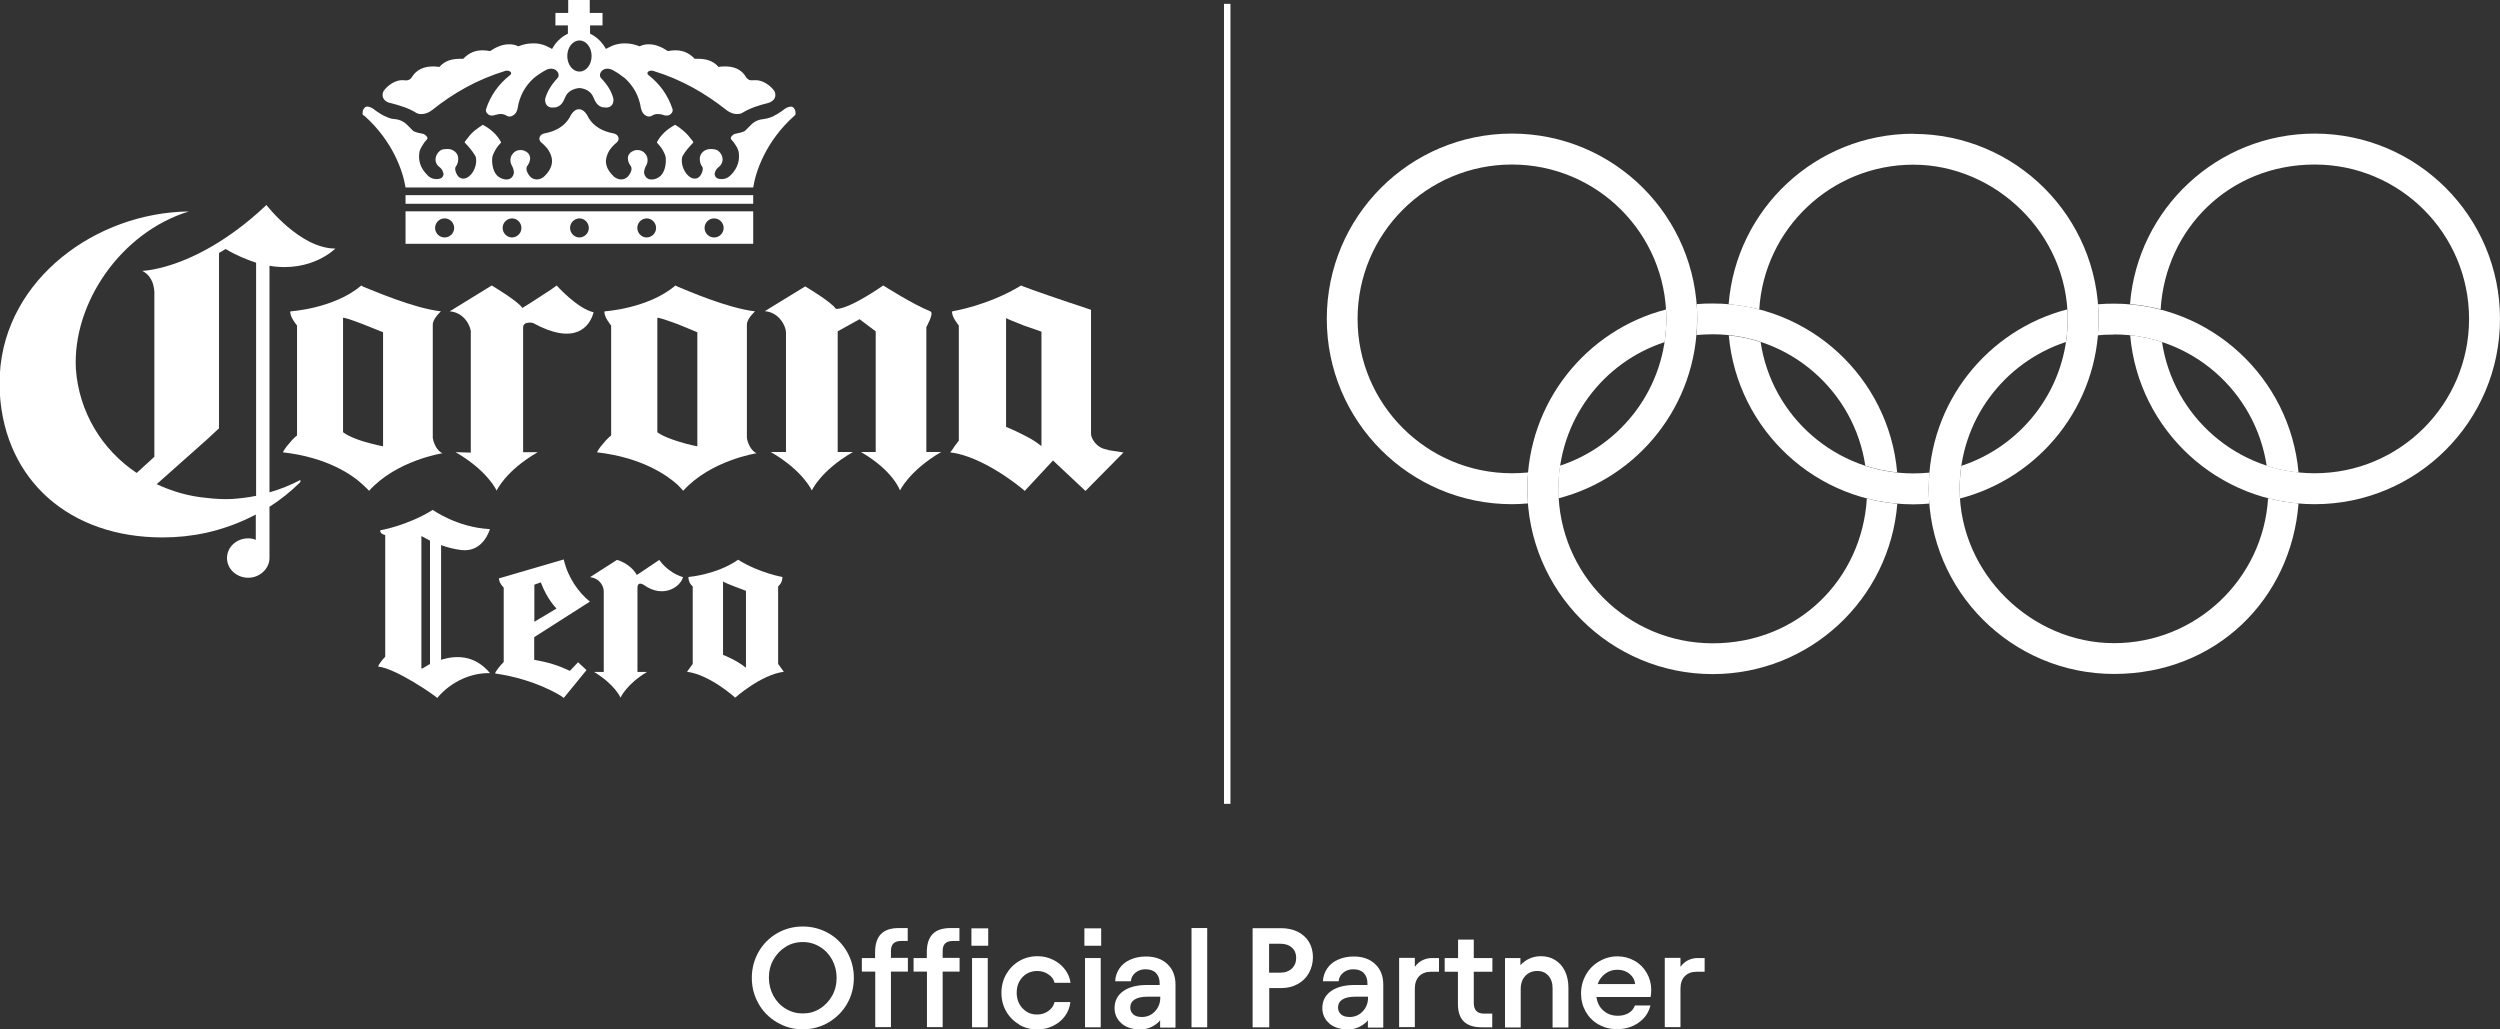 <?xml version="1.0" encoding="UTF-8"?>
<svg id="Layer_2" data-name="Layer 2" xmlns="http://www.w3.org/2000/svg" viewBox="0 0 162.44 66.87">
  <rect x="0" y="0" width="162.44" height="66.87" fill="#333333" stroke="none"/>
  <defs>
    <style>
      .cls-1 {
        fill: none;
        stroke: #fff;
        stroke-miterlimit: 10;
        stroke-width: .42px;
      }

      .cls-2 {
        fill: #fff;
        stroke-width: 0px;
      }
    </style>
  </defs>
  <g id="Capa_1" data-name="Capa 1">
    <g>
      <path class="cls-2" d="M50.49,66.43c-.51-.3-.91-.7-1.2-1.21-.29-.51-.44-1.07-.44-1.68s.15-1.18.44-1.69c.29-.51.7-.92,1.2-1.21.51-.29,1.06-.44,1.67-.44s1.17.15,1.68.44c.51.29.91.7,1.2,1.21.29.51.44,1.08.44,1.69s-.15,1.18-.44,1.68c-.29.51-.7.91-1.2,1.21-.51.3-1.07.45-1.68.45s-1.16-.15-1.67-.45ZM50.25,64.7c.2.36.46.64.8.84.34.21.71.31,1.11.31s.78-.1,1.11-.31c.34-.21.6-.49.8-.84.2-.36.29-.75.29-1.17s-.1-.81-.29-1.17c-.2-.36-.46-.64-.8-.84-.34-.21-.71-.31-1.11-.31s-.78.1-1.11.31c-.34.21-.6.49-.8.84-.2.36-.29.75-.29,1.17s.1.81.29,1.17Z"/>
      <path class="cls-2" d="M55.99,62.25h.87v-.38c0-.53.13-.92.38-1.18.25-.26.64-.39,1.18-.39h.56v.84h-.43c-.44,0-.66.21-.66.64v.46h1.1v.89h-1.1v3.61h-1.02v-3.61h-.87v-.89Z"/>
      <path class="cls-2" d="M59.35,62.25h.87v-.38c0-.53.13-.92.38-1.18.25-.26.64-.39,1.18-.39h.56v.84h-.43c-.44,0-.66.21-.66.64v.46h1.1v.89h-1.1v3.61h-1.02v-3.61h-.87v-.89Z"/>
      <path class="cls-2" d="M64.21,60.32v1.13h-1.09v-1.13h1.09ZM64.18,62.25v4.5h-1.02v-4.5h1.02Z"/>
      <path class="cls-2" d="M66.23,66.57c-.36-.21-.64-.49-.85-.85-.21-.36-.31-.76-.31-1.21s.1-.84.31-1.21c.21-.36.49-.65.85-.86.36-.21.76-.31,1.19-.31.36,0,.69.08,1,.23.31.15.57.36.77.62s.33.56.37.88h-1.04c-.05-.22-.18-.41-.4-.55-.21-.15-.46-.22-.73-.22-.25,0-.48.06-.68.18-.2.12-.36.29-.48.51-.12.21-.17.46-.17.73s.06.5.17.72c.12.21.28.38.48.51s.43.18.68.18c.28,0,.52-.08.73-.23.21-.15.35-.35.4-.58h1.03c-.04.34-.16.65-.36.92-.2.27-.46.48-.77.63-.31.15-.65.23-1.01.23-.44,0-.83-.1-1.19-.31Z"/>
      <path class="cls-2" d="M71.55,60.32v1.13h-1.09v-1.13h1.09ZM71.52,62.25v4.5h-1.02v-4.5h1.02Z"/>
      <path class="cls-2" d="M72.88,66.5c-.3-.25-.46-.59-.46-1,0-.45.18-.82.55-1.09.37-.27.89-.41,1.57-.41h.81v-.11c0-.28-.08-.5-.24-.67-.16-.16-.39-.24-.68-.24-.25,0-.47.07-.65.22-.18.14-.28.33-.3.56h-1.02c.01-.31.11-.59.28-.84s.41-.44.71-.57c.3-.13.63-.2,1-.2.6,0,1.07.17,1.41.5.35.33.52.78.52,1.34v2.78h-1v-.47c-.15.18-.34.32-.57.43-.23.11-.47.16-.71.16-.51,0-.92-.13-1.22-.38ZM73.63,65.91c.13.11.32.17.56.17.34,0,.62-.12.85-.36s.35-.54.35-.89v-.07h-.81c-.37,0-.66.06-.85.18s-.29.3-.29.53c0,.18.07.33.2.44Z"/>
      <path class="cls-2" d="M78.44,66.75h-1.02v-6.45h1.02v6.45Z"/>
      <path class="cls-2" d="M81.39,60.31h1.86c.4,0,.76.08,1.07.23.31.16.56.38.73.66.17.29.26.62.26.99s-.09.72-.26,1.03c-.17.31-.42.55-.73.72-.31.17-.66.26-1.05.26h-.8v2.55h-1.08v-6.45ZM83.19,63.2c.31,0,.56-.09.75-.27.19-.18.28-.41.28-.7,0-.27-.09-.49-.28-.66-.19-.17-.44-.25-.75-.25h-.73v1.88h.73Z"/>
      <path class="cls-2" d="M86.38,66.5c-.3-.25-.46-.59-.46-1,0-.45.18-.82.55-1.09.37-.27.89-.41,1.57-.41h.81v-.11c0-.28-.08-.5-.24-.67-.16-.16-.39-.24-.68-.24-.25,0-.47.07-.65.22-.18.14-.28.33-.3.56h-1.02c.01-.31.11-.59.28-.84.17-.25.41-.44.71-.57s.63-.2,1-.2c.6,0,1.07.17,1.41.5.35.33.52.78.52,1.34v2.78h-1v-.47c-.15.18-.34.32-.57.43-.23.11-.47.16-.71.16-.51,0-.92-.13-1.22-.38ZM87.13,65.91c.13.11.32.17.56.17.34,0,.62-.12.85-.36s.35-.54.35-.89v-.07h-.81c-.37,0-.66.06-.85.18s-.29.3-.29.53c0,.18.07.33.2.44Z"/>
      <path class="cls-2" d="M91.94,62.81c.13-.18.29-.32.47-.41s.39-.15.62-.15h.47v.89h-.52c-.33,0-.58.1-.77.29-.19.2-.28.47-.28.81v2.5h-1.02v-4.5h1.02v.56Z"/>
      <path class="cls-2" d="M93.88,62.25h.86v-1.2h1.02v1.2h1.21v.89h-1.21v2.03c0,.46.22.69.66.69h.54v.89h-.67c-.52,0-.91-.12-1.17-.37s-.39-.63-.39-1.14v-2.1h-.86v-.89Z"/>
      <path class="cls-2" d="M97.79,62.25h1v.46c.17-.18.37-.33.6-.43.23-.1.47-.15.73-.15.35,0,.66.08.93.25s.48.4.63.71c.15.31.23.67.23,1.08v2.59h-1.03v-2.56c0-.33-.09-.59-.27-.8-.18-.21-.42-.31-.73-.31s-.57.11-.77.32c-.2.21-.3.5-.3.85v2.5h-1.02v-4.5Z"/>
      <path class="cls-2" d="M103.86,66.57c-.35-.21-.63-.49-.83-.84-.2-.36-.3-.75-.3-1.17,0-.45.11-.86.32-1.23s.5-.66.87-.87c.36-.21.75-.32,1.17-.32s.78.1,1.12.29.6.46.79.79.29.7.29,1.1c0,.13-.01.28-.04.46h-3.52c.05.37.2.67.46.89.25.22.56.33.93.33.27,0,.51-.06.71-.18.2-.12.33-.29.4-.49h1.01c-.11.45-.36.83-.76,1.11-.4.29-.87.43-1.42.43-.44,0-.84-.1-1.19-.31ZM106.24,63.94c-.02-.26-.14-.48-.35-.66-.22-.18-.48-.27-.8-.27-.29,0-.55.08-.78.25-.23.17-.4.39-.5.68h2.43Z"/>
      <path class="cls-2" d="M109.2,62.81c.13-.18.29-.32.47-.41s.39-.15.62-.15h.47v.89h-.52c-.33,0-.58.1-.77.29-.19.2-.28.47-.28.81v2.5h-1.02v-4.5h1.02v.56Z"/>
    </g>
    <g id="Olympic_rings" data-name="Olympic rings">
      <path id="Red_ring" data-name="Red ring" class="cls-2" d="M162.44,20.72c0,6.65-5.39,12.04-12.04,12.04-6.29,0-11.46-4.83-11.99-10.98.72.07,1.41.23,2.07.44.72,4.83,4.89,8.53,9.92,8.53,5.54,0,10.03-4.49,10.03-10.03s-4.49-10.03-10.03-10.03-9.69,4.16-10.01,9.41c-.65-.17-1.31-.28-1.99-.34.49-6.2,5.68-11.08,12-11.08,6.65,0,12.04,5.39,12.04,12.04Z"/>
      <path id="Green_ring" data-name="Green ring" class="cls-2" d="M137.36,21.73c5.03,0,9.19,3.7,9.92,8.54.66.21,1.35.36,2.07.44-.54-6.15-5.7-10.98-11.99-10.98-.35,0-.7.01-1.04.04.02.32.04.63.04.96,0,.36-.02.71-.05,1.06.34-.04.69-.05,1.05-.05ZM147.37,32.38c-.32,5.25-4.68,9.41-10.01,9.41s-10.03-4.49-10.03-10.03c0-4.45,2.89-8.22,6.91-9.54.07-.49.11-.99.11-1.5,0-.21,0-.41-.02-.62-5.18,1.34-9.01,6.05-9.01,11.65,0,6.65,5.39,12.04,12.04,12.04s11.51-4.88,11.99-11.08c-.68-.06-1.34-.17-1.99-.34Z"/>
      <path id="Black_ring" data-name="Black ring" class="cls-2" d="M124.32,8.69c-6.33,0-11.51,4.88-12,11.08.68.06,1.34.17,1.99.34.32-5.25,4.68-9.41,10.01-9.41s10.03,4.49,10.03,10.03c0,4.45-2.9,8.22-6.91,9.54-.07.49-.11.99-.11,1.5,0,.21,0,.42.02.62,5.18-1.34,9.01-6.05,9.01-11.65,0-6.65-5.39-12.04-12.04-12.04ZM124.32,30.76c-5.03,0-9.2-3.7-9.92-8.53-.66-.22-1.35-.37-2.07-.44.54,6.15,5.7,10.98,11.99,10.98.35,0,.7-.02,1.04-.05-.02-.31-.04-.63-.04-.96,0-.35.02-.71.05-1.05-.35.03-.7.05-1.05.05Z"/>
      <path id="Yellow_ring" data-name="Yellow ring" class="cls-2" d="M110.23,21.78c.03-.35.05-.7.05-1.06,0-.32-.01-.64-.04-.96.34-.03.69-.04,1.04-.04,6.29,0,11.46,4.83,11.99,10.98-.72-.08-1.41-.23-2.07-.44-.72-4.83-4.89-8.54-9.92-8.54-.36,0-.71.02-1.05.05ZM123.28,32.72c-.49,6.2-5.67,11.08-12,11.08-6.65,0-12.04-5.39-12.04-12.04,0-5.6,3.83-10.31,9.01-11.65,0,.2.02.41.02.62,0,.51-.04,1.01-.11,1.5-4.01,1.31-6.9,5.09-6.9,9.54,0,5.54,4.48,10.03,10.03,10.03s9.69-4.16,10.01-9.41c.64.17,1.31.28,1.99.34Z"/>
      <path id="Blue_ring" data-name="Blue ring" class="cls-2" d="M110.28,20.72c0-6.65-5.39-12.04-12.04-12.04s-12.03,5.39-12.03,12.04,5.39,12.04,12.03,12.04c.35,0,.7-.02,1.04-.05-.02-.31-.04-.64-.04-.96,0-.35.02-.71.05-1.05-.35.03-.7.05-1.05.05-5.54,0-10.03-4.49-10.03-10.03s4.49-10.03,10.03-10.03,10.03,4.49,10.03,10.03c0,4.45-2.9,8.22-6.91,9.54-.07.49-.11.99-.11,1.5,0,.21,0,.42.01.62,5.18-1.34,9.01-6.05,9.01-11.65Z"/>
    </g>
    <line class="cls-1" x1="79.74" y1=".25" x2="79.74" y2="52.23"/>
    <g>
      <path class="cls-2" d="M25.36,6.69c.62.16,1.21.34,1.7.65.11.06.23.08.35.07.22,0,.47-.1.67-.26,1.36-1.09,2.91-1.98,4.74-2.54.04-.01.07-.02.11-.02.25,0,.38.17.2.3-.71.56-1.24,1.27-1.55,2.2-.03.13.02.24.11.31.1.11.28.15.52.06.14-.04.27-.06.39-.05.12.01.23.05.32.11.12.07.25.07.36.01.15-.06.3-.22.35-.48.13-.83.49-1.46,1.05-1.97.23-.19.5-.37.81-.54.62-.28.96.28.74.53-.4.43-.68.87-.81,1.36-.03.4.23.61.58.55.05,0,.11,0,.17-.02.25-.09.4-.25.56-.65.15-.37.52-.55.91-.59.4.03.76.22.91.59.16.4.31.56.56.65.06.01.11.02.17.02.35.06.61-.15.58-.55-.12-.5-.4-.93-.81-1.36-.22-.25.12-.81.74-.53.31.17.57.35.81.54.56.51.92,1.14,1.05,1.97.06.26.2.42.35.48.11.06.24.06.36-.01.09-.06.2-.1.32-.11.12,0,.25,0,.39.05.24.09.42.05.52-.06.09-.07.14-.19.11-.31-.31-.93-.84-1.64-1.55-2.2-.18-.13-.05-.31.2-.3.03,0,.07,0,.11.02,1.83.56,3.38,1.46,4.74,2.54.2.16.45.26.67.26.13,0,.25-.01.35-.07.5-.31,1.08-.5,1.7-.65.4-.12.56-.43.4-.77-.28-.4-.81-.74-1.27-.71,0,0,0,0,0,0,0,0-.02,0-.03,0-.11.01-.2.01-.29,0-.09-.03-.17-.08-.24-.18-.3-.52-.81-.75-1.5-.71-.1,0-.2.01-.3.03-.36-.41-.81-.53-1.35-.53-.07,0-.13,0-.2,0-.4-.42-.83-.56-1.29-.55-.15,0-.3.02-.45.05-.42-.28-.83-.44-1.21-.44-.22-.01-.43.03-.63.13-.33-.13-.63-.19-.92-.19-.41-.01-.78.09-1.12.28-.05.03-.1.05-.15.08-.1-.19-.23-.36-.36-.5-.02-.02-.03-.04-.05-.05-.19-.19-.4-.34-.62-.44v-.54h.81v-.81h-.83v-.84h-1.4v.84h-.83v.81h.81v.54c-.22.1-.43.25-.62.44-.02.02-.03.04-.05.05-.14.15-.26.32-.36.5-.05-.03-.1-.06-.15-.08-.34-.19-.71-.3-1.12-.28-.29,0-.59.06-.92.19-.2-.1-.41-.14-.63-.13-.39,0-.79.16-1.21.44-.15-.03-.31-.05-.45-.05-.46-.01-.89.13-1.29.55-.07,0-.13,0-.2,0-.53,0-.99.12-1.35.53-.1-.02-.21-.02-.3-.03-.68-.03-1.2.2-1.5.71-.07.1-.15.15-.24.18-.08.02-.18.02-.29,0,0,0-.02,0-.03,0,0,0,0,0,0,0-.47-.03-.99.31-1.27.71-.16.34,0,.65.4.77M37.65,2.63c.44,0,.79.45.79,1.01s-.35,1.01-.79,1.01-.79-.45-.79-1.01.35-1.01.79-1.01"/>
      <path class="cls-2" d="M23.65,7.5c1.89,1.67,2.54,3.66,2.7,4.68h22.59c.16-1.02.81-3.01,2.7-4.68.01-.01.02-.02.03-.03.02-.03.03-.09.02-.14,0-.11-.03-.23-.12-.32-.12-.15-.37-.06-.53.03-.36.28-.69.48-.98.59-.15.05-.28.09-.41.1-.34.03-.62.15-.84.37l-.37.37c-.06.06-.15.12-.65.22,0,0,0,0,0,0-.08.01-.17.07-.23.14-.07.07-.11.15-.05.23.05.06.1.12.16.18.12.17.24.35.3.53.01.04.02.09.03.13.07.5-.05,1.01-.52,1.48-.19.19-.4.28-.71.25-.18-.03-.3-.09-.34-.33.02-.1.06-.21.13-.31.04-.04.08-.09.14-.14.37-.28.31-.77-.03-1.05-.1-.07-.22-.1-.35-.11-.15-.02-.3,0-.43.04-.3.13-.43.37-.42.63,0,.16.05.33.17.49.06.12,0,.31-.06.43-.12.28-.37.4-.65.28-.46-.22-.74-.93-.59-1.4,0-.02.02-.03.03-.05.18-.32.45-.61.68-.85,0,0,0-.01-.01-.02,0,0,0,0,.01-.01-.06-.09-.13-.18-.2-.26-.17-.23-.37-.42-.59-.59-.12-.1-.25-.19-.39-.27-.53.28-.93.65-1.18,1.12,0,0,0,0,0,.01,0,0,0,.01-.01.02.08.09.16.19.24.28.13.18.25.38.32.61.06.28.03.93-.31,1.27-.21.19-.49.28-.72.23,0,0,0,0,0,0-.03,0-.06-.02-.09-.03,0,0-.02,0-.02-.01-.03-.02-.06-.04-.09-.06-.09-.09-.14-.2-.16-.32,0-.12.03-.26.09-.39.13-.2.17-.4.12-.59-.03-.13-.11-.26-.24-.37,0,0-.02-.01-.03-.02-.12-.08-.25-.11-.37-.11-.03,0-.06,0-.09,0,0,0,0,0-.01,0-.1.02-.2.06-.3.12-.31.22-.28.59-.03.93.09.16.03.31-.03.43-.18.37-.47.48-.76.41-.09-.03-.18-.07-.27-.13-.38-.34-.57-.7-.56-1.06.01-.22.09-.44.22-.67.12-.18.28-.36.49-.53.22-.19.12-.53-.25-.59-.65-.12-1.24-.43-1.58-.99-.19-.4-.41-.58-.63-.57-.22-.01-.44.17-.63.57-.34.56-.93.87-1.58.99-.37.06-.47.4-.25.59.21.17.38.35.49.53.14.22.21.45.22.67,0,.36-.18.72-.56,1.06-.09.06-.18.1-.27.13-.29.07-.58-.04-.76-.41-.06-.12-.12-.28-.03-.43.25-.34.28-.71-.03-.93-.1-.06-.2-.1-.3-.12,0,0,0,0-.01,0-.03,0-.06,0-.09,0-.13,0-.26.03-.37.11,0,0-.02.01-.03.02-.13.12-.21.24-.24.37-.05.19,0,.39.12.59.06.13.09.27.09.39-.02.12-.07.24-.16.32-.03.02-.06.04-.09.06,0,0-.02,0-.02.01-.03.01-.06.02-.09.03,0,0,0,0,0,0-.23.05-.51-.05-.72-.23-.34-.34-.37-.99-.31-1.27.08-.23.19-.43.32-.61.08-.1.15-.19.24-.28,0,0,0-.01-.01-.02,0,0,0,0,0-.01-.25-.47-.65-.84-1.18-1.12-.13.08-.26.17-.39.27-.23.16-.43.36-.59.59-.07.08-.14.17-.2.26,0,0,0,0,.01.01,0,0,0,.01-.01.02.23.23.49.53.68.85,0,.02.02.03.03.05.15.47-.12,1.18-.59,1.4-.28.12-.53,0-.65-.28-.06-.12-.12-.31-.06-.43.12-.16.17-.33.17-.49.02-.26-.11-.5-.41-.63-.13-.05-.28-.06-.43-.04-.13,0-.25.03-.35.11-.34.28-.4.78-.03,1.05.06.05.1.09.14.14.07.1.11.21.13.31-.03.24-.16.3-.34.33-.31.03-.53-.06-.71-.25-.48-.48-.6-.98-.52-1.48,0-.04.02-.09.03-.13.07-.18.19-.36.3-.53.05-.06.11-.12.16-.18.07-.08.03-.16-.05-.23-.06-.07-.15-.13-.23-.14,0,0,0,0,0,0-.49-.09-.59-.16-.65-.22l-.37-.37c-.22-.22-.5-.34-.84-.37-.13,0-.27-.04-.41-.1-.29-.11-.62-.31-.98-.59-.15-.09-.4-.19-.53-.03-.09.09-.12.22-.12.32,0,.06,0,.11.02.14.01.01.02.02.03.03"/>
      <rect class="cls-2" x="26.35" y="12.68" width="22.59" height=".56"/>
      <path class="cls-2" d="M26.35,15.84h22.59v-2.11h-22.59v2.11ZM28.89,15.43c-.34,0-.62-.28-.62-.62s.28-.62.62-.62c.34,0,.62.28.62.62s-.28.62-.62.62M33.27,15.43c-.33,0-.61-.28-.61-.62s.27-.61.61-.62c.33,0,.61.28.61.62s-.27.61-.61.62M37.65,15.43c-.33,0-.61-.28-.61-.62s.27-.61.61-.62c.33,0,.61.28.61.62s-.27.61-.61.62M42.02,15.43c-.33,0-.61-.28-.61-.62s.27-.61.61-.62c.33,0,.61.28.61.62s-.27.61-.61.62M46.4,15.43c-.34,0-.62-.28-.62-.62s.28-.62.62-.62c.34,0,.62.28.62.62s-.28.62-.62.62"/>
      <path class="cls-2" d="M19.3,21.15v7.15s-.16.07-.66.69c-.16.2-.26.4-.26.4,2.9.33,4.54,1.48,5.2,2.11.26.23.4.39.4.39,1.78-1.98,4.77-2.44,4.77-2.44-.46-.2-.63-.89-.63-1.02v-7.34c0-.39.53-.86.53-.86-1.78-.2-4.48-1.38-5.07-1.61l-.1-.07c-1.78,1.51-4.61,1.68-4.61,1.68-.07.33.43.92.43.92M22.29,20.66c0-.07.66.16,1.28.4.66.26,1.32.53,1.32.53v7.41c-.53-.1-.96-.23-1.32-.33-1.02-.33-1.28-.59-1.28-.59v-7.41Z"/>
      <path class="cls-2" d="M19.49,31.2c-.63.33-1.28.59-1.98.79v-14.72c2.73.46,4.28-1.12,4.28-1.12-2.3,0-4.48-2.83-4.48-2.83-1.42,1.35-2.77,2.27-3.92,2.9-2.47,1.35-4.15,1.38-4.15,1.38.89.43.79,1.58.79,1.58v10.5l-1.15,1.05c-2.27-1.51-3.75-3.98-3.95-6.75-.23-4.28,2.93-8.89,7.34-10.24-6.03.07-11.92,4.38-12.28,10.54v1.32c.36,5.63,4.54,9.32,10.57,9.32.96,0,1.91-.1,2.83-.3,1.15-.26,2.24-.66,3.23-1.19v1.65c-.13-.07-.33-.1-.49-.1-.76,0-1.38.56-1.38,1.28s.63,1.28,1.38,1.28,1.38-.59,1.38-1.28v-3.33c.72-.46,1.38-.99,1.98-1.58.03-.03.03-.07.03-.07v-.07s-.03-.03-.03-.03M16.63,32.22c-.49.1-.99.16-1.51.2-.56.03-1.15,0-1.71-.07-1.15-.1-2.24-.43-3.23-.89l3.23-2.87.82-.76v-11.39l.43-.26c.72.43,1.38.69,1.98.89v15.15Z"/>
      <path class="cls-2" d="M71.98,29.22c-.79-.1-1.09-.79-1.09-1.02v-8.07c-1.91-.63-3.79-1.28-4.38-1.51l-.16-.07c-2.17,1.32-4.48,1.68-4.48,1.68-.07.33.43.92.43.92v7.48s-.1.13-.3.4c-.07.13-.23.33-.26.36,2.07.26,4.38,2.11,4.77,2.44.03.03.07.07.07.07l1.84-1.98,2.11,1.98,2.47-2.5s-.23-.03-1.02-.16M67.67,28.99c-.36-.3-.76-.53-1.15-.72-.63-.33-1.15-.53-1.15-.53v-7.08c.07.07.59.26,1.15.49.59.2,1.15.4,1.15.4v7.44Z"/>
      <path class="cls-2" d="M60.19,21.25s.53-.92.26-1.02c-1.09-.43-3.06-1.68-3.06-1.68l-.39.26c-2.21,1.45-2.7,1.25-2.7,1.25-.26-.43-1.98-1.45-1.98-1.45l-2.63,1.61c.95.07,1.38.99,1.38,1.38v7.77h-.99c2.11,1.22,2.67,2.5,2.67,2.5,0,0,.56-1.28,2.67-2.5h-.99v-7.84l1.42-.79,1.05.79v7.84h-.96c2.11,1.22,2.54,2.5,2.54,2.5,0,0,.59-1.28,2.67-2.5h-.96v-8.13Z"/>
      <path class="cls-2" d="M44.39,31.89c1.78-1.98,4.77-2.44,4.77-2.44-.46-.2-.63-.89-.63-1.02v-7.34c0-.39.53-.86.53-.86-1.78-.2-4.48-1.38-5.04-1.61l-.13-.07c-1.78,1.51-4.61,1.68-4.61,1.68-.07.33.43.92.43.92v7.15s-.16.07-.66.69c-.16.2-.26.4-.26.4,2.9.33,4.54,1.48,5.24,2.11.23.23.36.39.36.39M42.71,20.66c0-.07.66.16,1.32.4.63.26,1.28.53,1.28.53v7.41c-.53-.1-.96-.23-1.28-.33-1.05-.33-1.32-.59-1.32-.59v-7.41Z"/>
      <path class="cls-2" d="M30.59,21.61v7.8l-.99-.03c2.11,1.22,2.67,2.5,2.67,2.5,0,0,.56-1.28,2.67-2.5h-.95v-8.1c0-.43.63-.3.63-.3,2.7,1.48,3.69.3,3.95-.69-1.05-.23-2.4-1.74-2.4-1.74l-.36.26c-2.21,1.45-1.88,1.19-1.88,1.19-.26-.43-1.98-1.45-1.98-1.45l-2.73,1.68c.96.07,1.38.99,1.38,1.38"/>
      <g>
        <path class="cls-2" d="M42.04,43.66c-1.35.81-1.72,1.67-1.72,1.67,0,0-.37-.86-1.72-1.67h.63v-5.22c0-.28-.18-.84-.89-.94l1.75-1.12s.84.2,1.29.98l1.46-.98s.51.81,1.54,1.12c-.17.65-1.3,1.4-2.54.51,0,0-.42-.29-.42.19v5.46h.63Z"/>
        <path class="cls-2" d="M37.03,43.59c-.34-.16-.7-.31-1.09-.43-.38-.12-.79-.21-1.23-.29v-1.47l3.62-2.31c-.74-.59-1.44-1.58-1.7-2.74-.74.22-4.21,1.23-4.21,1.23,0,.31.31.6.31.6v4.83c-.27.28-.54.62-.56.75,2.57.36,4.35,1.46,4.46,1.59,0,0,1.48-1.81,1.48-1.81l-.55-.51-.53.56ZM34.72,37.99s.34-.12.42-.15c.41,1.11,1.02,1.7,1.02,1.7l-1.44.86v-2.41Z"/>
        <path class="cls-2" d="M50.56,43.15v-.45h0v-4.6s.28-.2.28-.61c0,0-1.49-.25-2.88-1.12-1.41.98-3.23,1.12-3.23,1.12,0,.42.28.61.28.61v5.04s-.34.47-.37.51c1.49.19,3.13,1.68,3.13,1.68,0,0,1.67-1.49,3.16-1.68-.03-.04-.37-.51-.37-.51M46.98,37.78c.07.09,1.49.61,1.49.61v5c-.62-.51-1.49-.84-1.49-.84v-4.77Z"/>
        <path class="cls-2" d="M28.66,42.85v-7.43c.39.14.83.26,1.32.32,1.44.17,1.85-1.36,1.85-1.36-2.14-.11-3.71-1.25-3.71-1.25-1.65,1.03-3.42,1.33-3.42,1.33,0,.26.33.3.33.3v7.91c-.23.24-.44.53-.46.64,1.17.12,3.73,1.91,3.84,2.04.97-1.16,2.35-1.65,3.43-1.61-1.01-1.22-2.26-1.16-3.18-.87M27.38,43.4v-8.57l.56.3v8.01c-.18.1-.52.31-.52.31-.02,0-.04-.03-.04-.06"/>
      </g>
    </g>
  </g>
</svg>